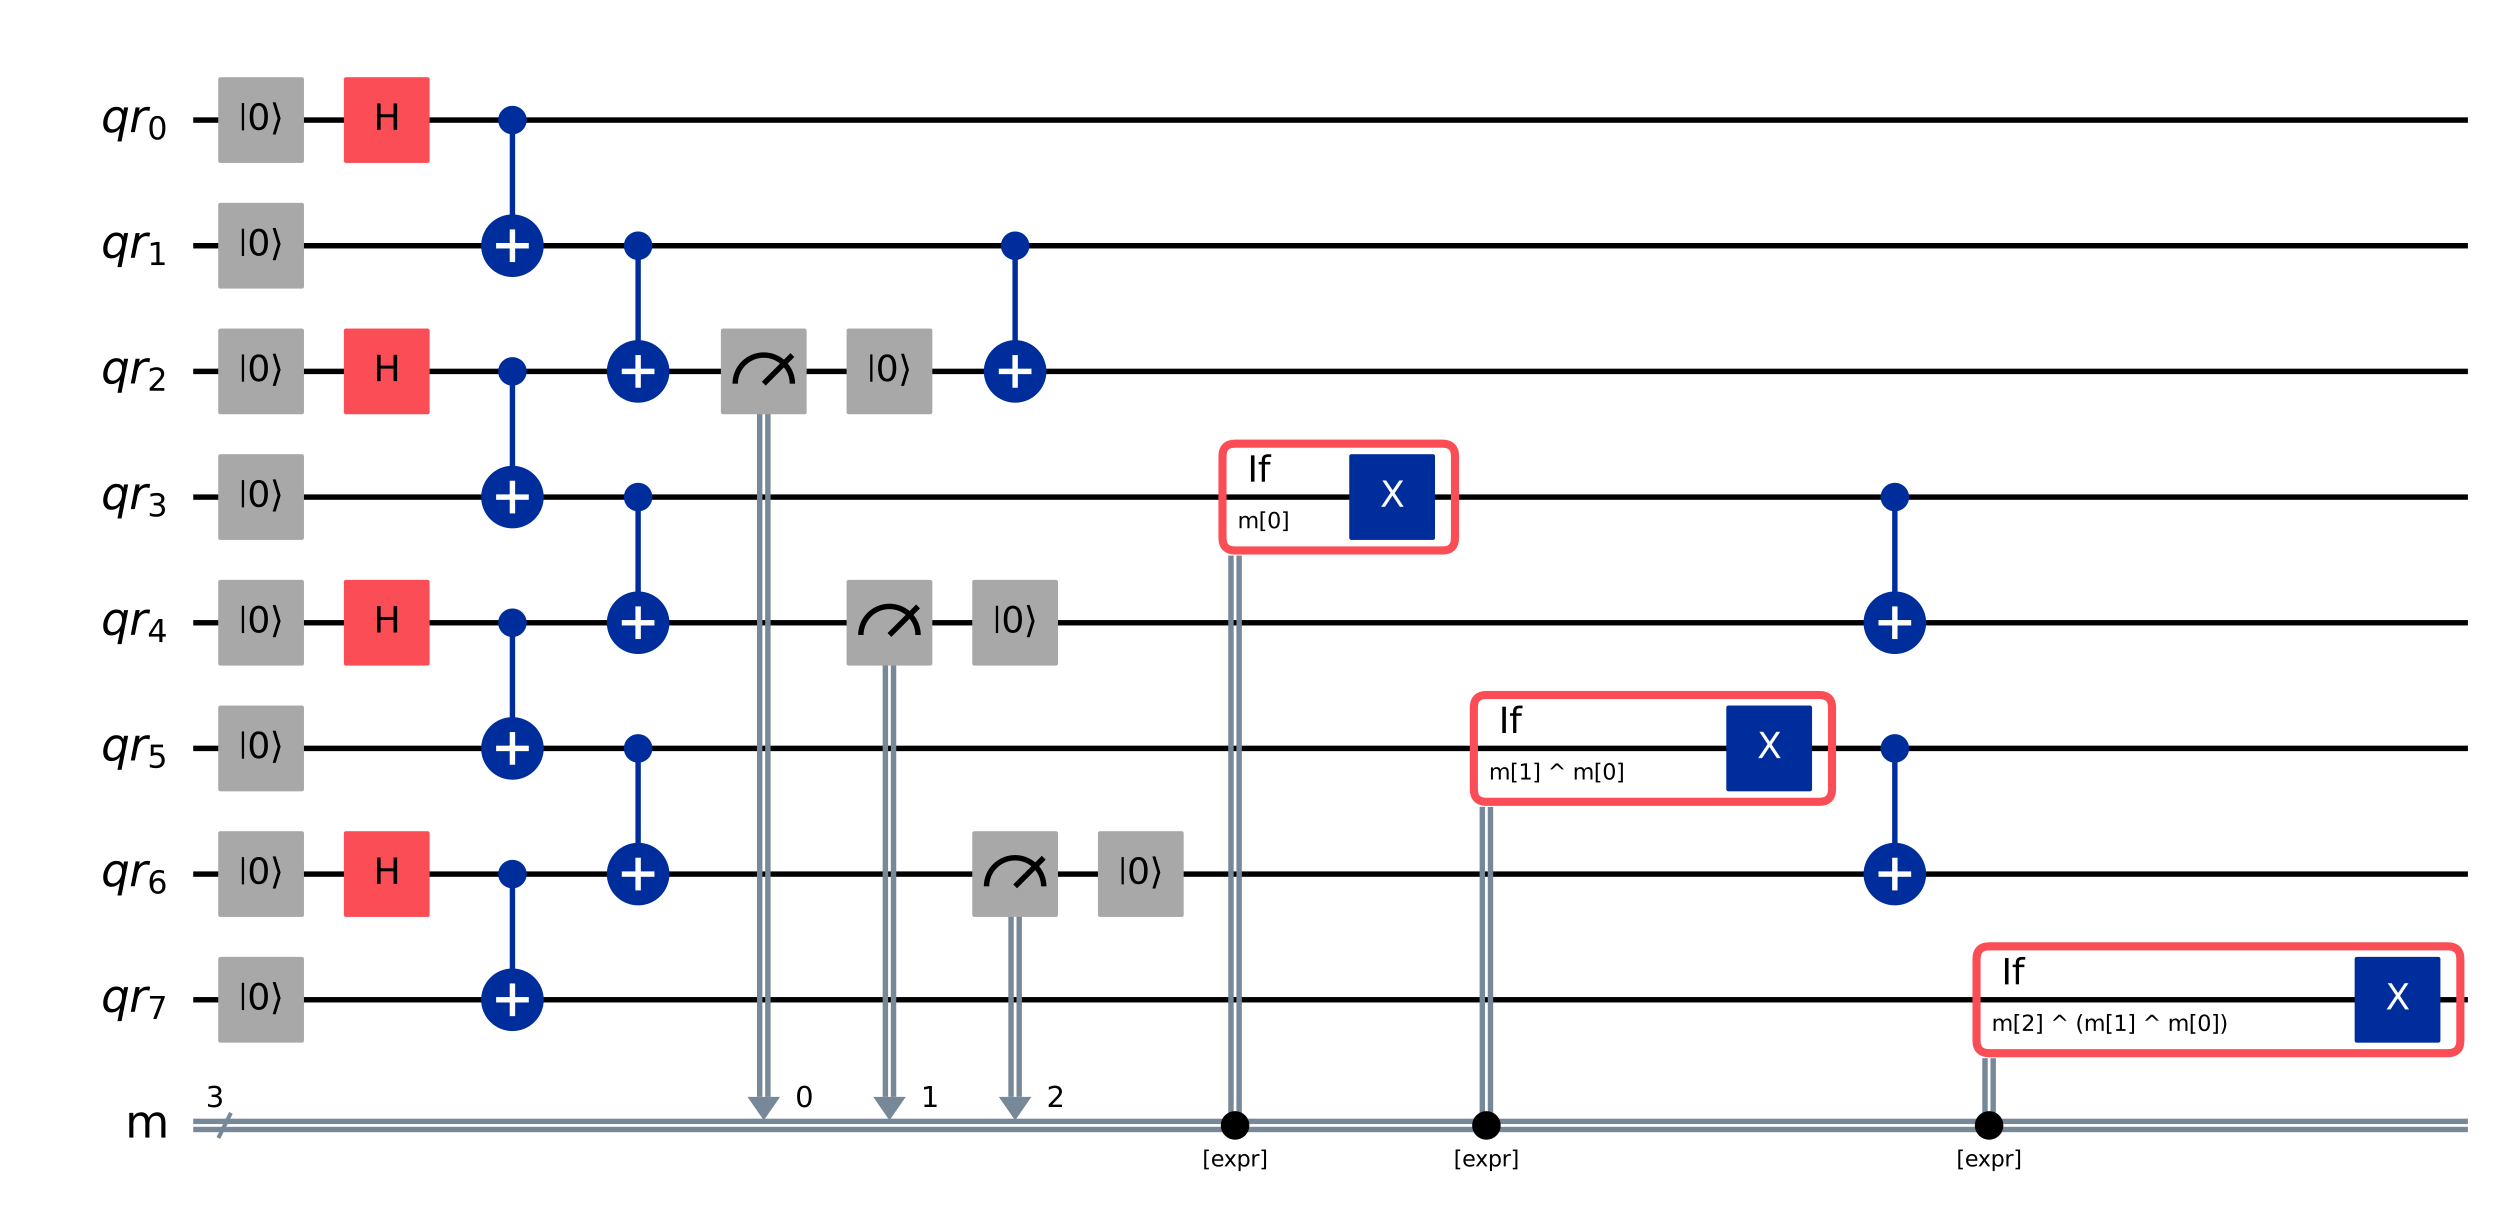 <?xml version="1.0" encoding="UTF-8"?><!DOCTYPE svg  PUBLIC '-//W3C//DTD SVG 1.1//EN'  'http://www.w3.org/Graphics/SVG/1.1/DTD/svg11.dtd'><svg width="922.12pt" height="450.13pt" version="1.1" viewBox="0 0 922.12 450.13" xmlns="http://www.w3.org/2000/svg" xmlns:xlink="http://www.w3.org/1999/xlink"><defs><style type="text/css">*{stroke-linejoin: round; stroke-linecap: butt}</style></defs><path d="m0 450.13h922.12v-450.13h-922.12z" fill="#ffffff"/><path d="m71.273 44.283h839.01" clip-path="url(#cc2d209bf3f)" fill="none" stroke="#000000" stroke-linecap="square" stroke-width="2"/><path d="m71.273 90.637h839.01" clip-path="url(#cc2d209bf3f)" fill="none" stroke="#000000" stroke-linecap="square" stroke-width="2"/><path d="m71.273 136.99h839.01" clip-path="url(#cc2d209bf3f)" fill="none" stroke="#000000" stroke-linecap="square" stroke-width="2"/><path d="m71.273 183.35h839.01" clip-path="url(#cc2d209bf3f)" fill="none" stroke="#000000" stroke-linecap="square" stroke-width="2"/><path d="m71.273 229.7h839.01" clip-path="url(#cc2d209bf3f)" fill="none" stroke="#000000" stroke-linecap="square" stroke-width="2"/><path d="m71.273 276.05h839.01" clip-path="url(#cc2d209bf3f)" fill="none" stroke="#000000" stroke-linecap="square" stroke-width="2"/><path d="m71.273 322.41h839.01" clip-path="url(#cc2d209bf3f)" fill="none" stroke="#000000" stroke-linecap="square" stroke-width="2"/><path d="m71.273 368.76h839.01" clip-path="url(#cc2d209bf3f)" fill="none" stroke="#000000" stroke-linecap="square" stroke-width="2"/><path d="m80.543 419.75 4.635-9.271" clip-path="url(#cc2d209bf3f)" fill="none" stroke="#778899" stroke-linecap="square" stroke-width="1.5"/><path d="m71.273 413.61h839.01" clip-path="url(#cc2d209bf3f)" fill="none" stroke="#778899" stroke-linecap="square" stroke-width="2"/><path d="m71.273 416.62h839.01" clip-path="url(#cc2d209bf3f)" fill="none" stroke="#778899" stroke-linecap="square" stroke-width="2"/><path d="m275.69 404.57h12.052l-6.026 8.691z" clip-path="url(#cc2d209bf3f)" fill="#778899"/><path d="m322.05 404.57h12.052l-6.026 8.691z" clip-path="url(#cc2d209bf3f)" fill="#778899"/><path d="m368.4 404.57h12.052l-6.026 8.691z" clip-path="url(#cc2d209bf3f)" fill="#778899"/><path d="m455.55 203.05h76.484q4.635 0 4.635-4.635v-30.13q0-4.635-4.635-4.635h-76.484q-4.635 0-4.635 4.635v30.13q0 4.635 4.635 4.635z" clip-path="url(#cc2d209bf3f)" fill="none" stroke="#fa4d56" stroke-width="3"/><g clip-path="url(#cc2d209bf3f)"><g transform="translate(451.84 177.66) scale(.13 -.13)"><defs><path id="DejaVuSans-49" transform="scale(.016)" d="m628 4666h631v-4666h-631v4666z"/><path id="DejaVuSans-66" transform="scale(.016)" d="m2375 4863v-479h-550q-309 0-430-125-120-125-120-450v-309h947v-447h-947v-3053h-578v3053h-550v447h550v244q0 584 272 851 272 268 862 268h544z"/></defs><use xlink:href="#DejaVuSans-20"/><use transform="translate(31.787)" xlink:href="#DejaVuSans-20"/><use transform="translate(63.574)" xlink:href="#DejaVuSans-49"/><use transform="translate(93.066)" xlink:href="#DejaVuSans-66"/></g></g><g clip-path="url(#cc2d209bf3f)"><g transform="translate(456.47 194.82) scale(.08 -.08)"><defs><path id="DejaVuSans-6d" transform="scale(.016)" d="m3328 2828q216 388 516 572t706 184q547 0 844-383 297-382 297-1088v-2113h-578v2094q0 503-179 746-178 244-543 244-447 0-707-297-259-296-259-809v-1978h-578v2094q0 506-178 748t-550 242q-441 0-701-298-259-298-259-808v-1978h-578v3500h578v-544q197 322 472 475t653 153q382 0 649-194 267-193 395-562z"/><path id="DejaVuSans-5b" transform="scale(.016)" d="m550 4863h1325v-447h-750v-4813h750v-447h-1325v5707z"/><path id="DejaVuSans-30" transform="scale(.016)" d="m2034 4250q-487 0-733-480-245-479-245-1442 0-959 245-1439 246-480 733-480 491 0 736 480 246 480 246 1439 0 963-246 1442-245 480-736 480zm0 500q785 0 1199-621 414-620 414-1801 0-1178-414-1799-414-620-1199-620-784 0-1198 620-414 621-414 1799 0 1181 414 1801 414 621 1198 621z"/><path id="DejaVuSans-5d" transform="scale(.016)" d="m1947 4863v-5707h-1325v447h747v4813h-747v447h1325z"/></defs><use xlink:href="#DejaVuSans-6d"/><use transform="translate(97.412)" xlink:href="#DejaVuSans-5b"/><use transform="translate(136.43)" xlink:href="#DejaVuSans-30"/><use transform="translate(200.05)" xlink:href="#DejaVuSans-5d"/></g></g><path d="m548.26 295.75h122.84q4.635 0 4.635-4.635v-30.13q0-4.635-4.635-4.635h-122.84q-4.635 0-4.635 4.635v30.13q0 4.635 4.635 4.635z" clip-path="url(#cc2d209bf3f)" fill="none" stroke="#fa4d56" stroke-width="3"/><g clip-path="url(#cc2d209bf3f)"><g transform="translate(544.55 270.37) scale(.13 -.13)"><use xlink:href="#DejaVuSans-20"/><use transform="translate(31.787)" xlink:href="#DejaVuSans-20"/><use transform="translate(63.574)" xlink:href="#DejaVuSans-49"/><use transform="translate(93.066)" xlink:href="#DejaVuSans-66"/></g></g><g clip-path="url(#cc2d209bf3f)"><g transform="translate(549.18 287.53) scale(.08 -.08)"><defs><path id="DejaVuSans-31" transform="scale(.016)" d="m794 531h1031v3560l-1122-225v575l1116 225h631v-4135h1031v-531h-2687v531z"/><path id="DejaVuSans-5e" transform="scale(.016)" d="m2988 4666 1696-1741h-628l-1375 1234-1375-1234h-628l1697 1741h613z"/></defs><use xlink:href="#DejaVuSans-6d"/><use transform="translate(97.412)" xlink:href="#DejaVuSans-5b"/><use transform="translate(136.43)" xlink:href="#DejaVuSans-31"/><use transform="translate(200.05)" xlink:href="#DejaVuSans-5d"/><use transform="translate(239.06)" xlink:href="#DejaVuSans-20"/><use transform="translate(270.85)" xlink:href="#DejaVuSans-5e"/><use transform="translate(354.64)" xlink:href="#DejaVuSans-20"/><use transform="translate(386.43)" xlink:href="#DejaVuSans-6d"/><use transform="translate(483.84)" xlink:href="#DejaVuSans-5b"/><use transform="translate(522.85)" xlink:href="#DejaVuSans-30"/><use transform="translate(586.47)" xlink:href="#DejaVuSans-5d"/></g></g><path d="m733.67 388.46h169.19q4.635 0 4.635-4.635v-30.13q0-4.635-4.635-4.635h-169.19q-4.635 0-4.635 4.635v30.13q0 4.635 4.635 4.635z" clip-path="url(#cc2d209bf3f)" fill="none" stroke="#fa4d56" stroke-width="3"/><g clip-path="url(#cc2d209bf3f)"><g transform="translate(729.96 363.08) scale(.13 -.13)"><use xlink:href="#DejaVuSans-20"/><use transform="translate(31.787)" xlink:href="#DejaVuSans-20"/><use transform="translate(63.574)" xlink:href="#DejaVuSans-49"/><use transform="translate(93.066)" xlink:href="#DejaVuSans-66"/></g></g><g clip-path="url(#cc2d209bf3f)"><g transform="translate(734.6 380.24) scale(.08 -.08)"><defs><path id="DejaVuSans-32" transform="scale(.016)" d="m1228 531h2203v-531h-2962v531q359 372 979 998 621 627 780 809 303 340 423 576 121 236 121 464 0 372-261 606-261 235-680 235-297 0-627-103-329-103-704-313v638q381 153 712 231 332 78 607 78 725 0 1156-363 431-362 431-968 0-288-108-546-107-257-392-607-78-91-497-524-418-433-1181-1211z"/><path id="DejaVuSans-28" transform="scale(.016)" d="m1984 4856q-418-718-622-1422-203-703-203-1425 0-721 205-1429t620-1424h-500q-468 735-701 1444t-233 1409q0 697 231 1403 232 707 703 1444h500z"/><path id="DejaVuSans-29" transform="scale(.016)" d="m513 4856h500q468-737 701-1444 233-706 233-1403 0-700-233-1409t-701-1444h-500q415 716 620 1424t205 1429q0 722-205 1425-205 704-620 1422z"/></defs><use xlink:href="#DejaVuSans-6d"/><use transform="translate(97.412)" xlink:href="#DejaVuSans-5b"/><use transform="translate(136.43)" xlink:href="#DejaVuSans-32"/><use transform="translate(200.05)" xlink:href="#DejaVuSans-5d"/><use transform="translate(239.06)" xlink:href="#DejaVuSans-20"/><use transform="translate(270.85)" xlink:href="#DejaVuSans-5e"/><use transform="translate(354.64)" xlink:href="#DejaVuSans-20"/><use transform="translate(386.43)" xlink:href="#DejaVuSans-28"/><use transform="translate(425.44)" xlink:href="#DejaVuSans-6d"/><use transform="translate(522.85)" xlink:href="#DejaVuSans-5b"/><use transform="translate(561.87)" xlink:href="#DejaVuSans-31"/><use transform="translate(625.49)" xlink:href="#DejaVuSans-5d"/><use transform="translate(664.5)" xlink:href="#DejaVuSans-20"/><use transform="translate(696.29)" xlink:href="#DejaVuSans-5e"/><use transform="translate(780.08)" xlink:href="#DejaVuSans-20"/><use transform="translate(811.87)" xlink:href="#DejaVuSans-6d"/><use transform="translate(909.28)" xlink:href="#DejaVuSans-5b"/><use transform="translate(948.29)" xlink:href="#DejaVuSans-30"/><use transform="translate(1011.9)" xlink:href="#DejaVuSans-5d"/><use transform="translate(1050.9)" xlink:href="#DejaVuSans-29"/></g></g><path d="m66.637 21.106h-1158.8v463.54h1158.8z" clip-path="url(#cc2d209bf3f)" fill="#ffffff" stroke="#ffffff" stroke-width="1.5"/><path d="m189.01 90.637v-46.354" clip-path="url(#cc2d209bf3f)" fill="none" stroke="#002d9c" stroke-linecap="square" stroke-width="2"/><path d="m189.01 183.35v-46.354" clip-path="url(#cc2d209bf3f)" fill="none" stroke="#002d9c" stroke-linecap="square" stroke-width="2"/><path d="m189.01 276.05v-46.354" clip-path="url(#cc2d209bf3f)" fill="none" stroke="#002d9c" stroke-linecap="square" stroke-width="2"/><path d="m189.01 368.76v-46.354" clip-path="url(#cc2d209bf3f)" fill="none" stroke="#002d9c" stroke-linecap="square" stroke-width="2"/><path d="m235.37 136.99v-46.354" clip-path="url(#cc2d209bf3f)" fill="none" stroke="#002d9c" stroke-linecap="square" stroke-width="2"/><path d="m235.37 229.7v-46.354" clip-path="url(#cc2d209bf3f)" fill="none" stroke="#002d9c" stroke-linecap="square" stroke-width="2"/><path d="m235.37 322.41v-46.354" clip-path="url(#cc2d209bf3f)" fill="none" stroke="#002d9c" stroke-linecap="square" stroke-width="2"/><path d="m283.23 136.99v267.58" clip-path="url(#cc2d209bf3f)" fill="none" stroke="#778899" stroke-linecap="square" stroke-width="2"/><path d="m280.21 136.99v267.58" clip-path="url(#cc2d209bf3f)" fill="none" stroke="#778899" stroke-linecap="square" stroke-width="2"/><path d="m329.58 229.7v174.87" clip-path="url(#cc2d209bf3f)" fill="none" stroke="#778899" stroke-linecap="square" stroke-width="2"/><path d="m326.57 229.7v174.87" clip-path="url(#cc2d209bf3f)" fill="none" stroke="#778899" stroke-linecap="square" stroke-width="2"/><path d="m375.93 322.41v82.162" clip-path="url(#cc2d209bf3f)" fill="none" stroke="#778899" stroke-linecap="square" stroke-width="2"/><path d="m372.92 322.41v82.162" clip-path="url(#cc2d209bf3f)" fill="none" stroke="#778899" stroke-linecap="square" stroke-width="2"/><path d="m374.43 136.99v-46.354" clip-path="url(#cc2d209bf3f)" fill="none" stroke="#002d9c" stroke-linecap="square" stroke-width="2"/><path d="m457.05 204.9v210.22" clip-path="url(#cc2d209bf3f)" fill="none" stroke="#778899" stroke-linecap="square" stroke-width="2"/><path d="m454.04 204.9v210.22" clip-path="url(#cc2d209bf3f)" fill="none" stroke="#778899" stroke-linecap="square" stroke-width="2"/><path d="m549.76 297.61v117.51" clip-path="url(#cc2d209bf3f)" fill="none" stroke="#778899" stroke-linecap="square" stroke-width="2"/><path d="m546.75 297.61v117.51" clip-path="url(#cc2d209bf3f)" fill="none" stroke="#778899" stroke-linecap="square" stroke-width="2"/><path d="m698.91 229.7v-46.354" clip-path="url(#cc2d209bf3f)" fill="none" stroke="#002d9c" stroke-linecap="square" stroke-width="2"/><path d="m698.91 322.41v-46.354" clip-path="url(#cc2d209bf3f)" fill="none" stroke="#002d9c" stroke-linecap="square" stroke-width="2"/><path d="m735.18 390.32v24.799" clip-path="url(#cc2d209bf3f)" fill="none" stroke="#778899" stroke-linecap="square" stroke-width="2"/><path d="m732.16 390.32v24.799" clip-path="url(#cc2d209bf3f)" fill="none" stroke="#778899" stroke-linecap="square" stroke-width="2"/><path d="m81.239 59.348h30.13v-30.13h-30.13z" clip-path="url(#cc2d209bf3f)" fill="#a8a8a8" stroke="#a8a8a8" stroke-width="1.5"/><path d="m81.239 105.7h30.13v-30.13h-30.13z" clip-path="url(#cc2d209bf3f)" fill="#a8a8a8" stroke="#a8a8a8" stroke-width="1.5"/><path d="m81.239 152.06h30.13v-30.13h-30.13z" clip-path="url(#cc2d209bf3f)" fill="#a8a8a8" stroke="#a8a8a8" stroke-width="1.5"/><path d="m81.239 198.41h30.13v-30.13h-30.13z" clip-path="url(#cc2d209bf3f)" fill="#a8a8a8" stroke="#a8a8a8" stroke-width="1.5"/><path d="m81.239 244.76h30.13v-30.13h-30.13z" clip-path="url(#cc2d209bf3f)" fill="#a8a8a8" stroke="#a8a8a8" stroke-width="1.5"/><path d="m81.239 291.12h30.13v-30.13h-30.13z" clip-path="url(#cc2d209bf3f)" fill="#a8a8a8" stroke="#a8a8a8" stroke-width="1.5"/><path d="m81.239 337.47h30.13v-30.13h-30.13z" clip-path="url(#cc2d209bf3f)" fill="#a8a8a8" stroke="#a8a8a8" stroke-width="1.5"/><path d="m81.239 383.83h30.13v-30.13h-30.13z" clip-path="url(#cc2d209bf3f)" fill="#a8a8a8" stroke="#a8a8a8" stroke-width="1.5"/><path d="m127.59 59.348h30.13v-30.13h-30.13z" clip-path="url(#cc2d209bf3f)" fill="#fa4d56" stroke="#fa4d56" stroke-width="1.5"/><path d="m127.59 152.06h30.13v-30.13h-30.13z" clip-path="url(#cc2d209bf3f)" fill="#fa4d56" stroke="#fa4d56" stroke-width="1.5"/><path d="m127.59 244.76h30.13v-30.13h-30.13z" clip-path="url(#cc2d209bf3f)" fill="#fa4d56" stroke="#fa4d56" stroke-width="1.5"/><path d="m127.59 337.47h30.13v-30.13h-30.13z" clip-path="url(#cc2d209bf3f)" fill="#fa4d56" stroke="#fa4d56" stroke-width="1.5"/><path d="m189.01 48.803c1.199 0 2.348-0.476 3.196-1.324s1.324-1.997 1.324-3.196c0-1.199-0.476-2.348-1.324-3.196s-1.997-1.324-3.196-1.324c-1.199 0-2.348 0.476-3.196 1.324-0.848 0.848-1.324 1.997-1.324 3.196 0 1.199 0.476 2.348 1.324 3.196 0.848 0.848 1.997 1.324 3.196 1.324z" clip-path="url(#cc2d209bf3f)" fill="#002d9c" stroke="#002d9c" stroke-width="1.5"/><path d="m189.01 101.18c2.797 0 5.479-1.111 7.457-3.089 1.978-1.978 3.089-4.66 3.089-7.457 0-2.797-1.111-5.479-3.089-7.457-1.978-1.978-4.66-3.089-7.457-3.089-2.797 0-5.479 1.111-7.457 3.089-1.978 1.978-3.089 4.66-3.089 7.457 0 2.797 1.111 5.479 3.089 7.457 1.978 1.978 4.66 3.089 7.457 3.089z" clip-path="url(#cc2d209bf3f)" fill="#002d9c" stroke="#002d9c" stroke-width="2"/><path d="m189.01 141.51c1.199 0 2.348-0.476 3.196-1.324s1.324-1.997 1.324-3.196c0-1.199-0.476-2.348-1.324-3.196-0.848-0.848-1.997-1.324-3.196-1.324-1.199 0-2.348 0.476-3.196 1.324-0.848 0.848-1.324 1.997-1.324 3.196 0 1.199 0.476 2.348 1.324 3.196 0.848 0.848 1.997 1.324 3.196 1.324z" clip-path="url(#cc2d209bf3f)" fill="#002d9c" stroke="#002d9c" stroke-width="1.5"/><path d="m189.01 193.89c2.797 0 5.479-1.111 7.457-3.089 1.978-1.978 3.089-4.66 3.089-7.457 0-2.797-1.111-5.479-3.089-7.457-1.978-1.978-4.66-3.089-7.457-3.089-2.797 0-5.479 1.111-7.457 3.089-1.978 1.978-3.089 4.66-3.089 7.457 0 2.797 1.111 5.479 3.089 7.457 1.978 1.978 4.66 3.089 7.457 3.089z" clip-path="url(#cc2d209bf3f)" fill="#002d9c" stroke="#002d9c" stroke-width="2"/><path d="m189.01 234.22c1.199 0 2.348-0.476 3.196-1.324 0.848-0.848 1.324-1.997 1.324-3.196s-0.476-2.348-1.324-3.196c-0.848-0.848-1.997-1.324-3.196-1.324-1.199 0-2.348 0.476-3.196 1.324-0.848 0.848-1.324 1.997-1.324 3.196s0.476 2.348 1.324 3.196c0.848 0.848 1.997 1.324 3.196 1.324z" clip-path="url(#cc2d209bf3f)" fill="#002d9c" stroke="#002d9c" stroke-width="1.5"/><path d="m189.01 286.6c2.797 0 5.479-1.111 7.457-3.089 1.978-1.978 3.089-4.66 3.089-7.457 0-2.797-1.111-5.479-3.089-7.457-1.978-1.978-4.66-3.089-7.457-3.089-2.797 0-5.479 1.111-7.457 3.089-1.978 1.978-3.089 4.66-3.089 7.457 0 2.797 1.111 5.479 3.089 7.457 1.978 1.978 4.66 3.089 7.457 3.089z" clip-path="url(#cc2d209bf3f)" fill="#002d9c" stroke="#002d9c" stroke-width="2"/><path d="m189.01 326.93c1.199 0 2.348-0.476 3.196-1.324 0.848-0.848 1.324-1.997 1.324-3.196 0-1.199-0.476-2.348-1.324-3.196s-1.997-1.324-3.196-1.324c-1.199 0-2.348 0.476-3.196 1.324-0.848 0.848-1.324 1.997-1.324 3.196 0 1.199 0.476 2.348 1.324 3.196 0.848 0.848 1.997 1.324 3.196 1.324z" clip-path="url(#cc2d209bf3f)" fill="#002d9c" stroke="#002d9c" stroke-width="1.5"/><path d="m189.01 379.31c2.797 0 5.479-1.111 7.457-3.089 1.978-1.978 3.089-4.66 3.089-7.457 0-2.797-1.111-5.479-3.089-7.457-1.978-1.978-4.66-3.089-7.457-3.089-2.797 0-5.479 1.111-7.457 3.089-1.978 1.978-3.089 4.66-3.089 7.457 0 2.797 1.111 5.479 3.089 7.457 1.978 1.978 4.66 3.089 7.457 3.089z" clip-path="url(#cc2d209bf3f)" fill="#002d9c" stroke="#002d9c" stroke-width="2"/><path d="m235.37 95.157c1.199 0 2.348-0.476 3.196-1.324 0.848-0.848 1.324-1.997 1.324-3.196s-0.476-2.348-1.324-3.196c-0.848-0.848-1.997-1.324-3.196-1.324-1.199 0-2.348 0.476-3.196 1.324-0.848 0.848-1.324 1.997-1.324 3.196s0.476 2.348 1.324 3.196c0.848 0.848 1.997 1.324 3.196 1.324z" clip-path="url(#cc2d209bf3f)" fill="#002d9c" stroke="#002d9c" stroke-width="1.5"/><path d="m235.37 147.54c2.797 0 5.479-1.111 7.457-3.089 1.978-1.978 3.089-4.66 3.089-7.457 0-2.797-1.111-5.479-3.089-7.457-1.978-1.978-4.66-3.089-7.457-3.089-2.797 0-5.479 1.111-7.457 3.089-1.978 1.978-3.089 4.66-3.089 7.457 0 2.797 1.111 5.479 3.089 7.457 1.978 1.978 4.66 3.089 7.457 3.089z" clip-path="url(#cc2d209bf3f)" fill="#002d9c" stroke="#002d9c" stroke-width="2"/><path d="m235.37 187.86c1.199 0 2.348-0.476 3.196-1.324 0.848-0.848 1.324-1.997 1.324-3.196 0-1.199-0.476-2.348-1.324-3.196-0.848-0.848-1.997-1.324-3.196-1.324-1.199 0-2.348 0.476-3.196 1.324s-1.324 1.997-1.324 3.196c0 1.199 0.476 2.348 1.324 3.196 0.848 0.848 1.997 1.324 3.196 1.324z" clip-path="url(#cc2d209bf3f)" fill="#002d9c" stroke="#002d9c" stroke-width="1.5"/><path d="m235.37 240.24c2.797 0 5.479-1.111 7.457-3.089 1.978-1.978 3.089-4.66 3.089-7.457 0-2.797-1.111-5.479-3.089-7.457-1.978-1.978-4.66-3.089-7.457-3.089-2.797 0-5.479 1.111-7.457 3.089-1.978 1.978-3.089 4.66-3.089 7.457 0 2.797 1.111 5.479 3.089 7.457 1.978 1.978 4.66 3.089 7.457 3.089z" clip-path="url(#cc2d209bf3f)" fill="#002d9c" stroke="#002d9c" stroke-width="2"/><path d="m235.37 280.57c1.199 0 2.348-0.476 3.196-1.324 0.848-0.848 1.324-1.997 1.324-3.196 0-1.199-0.476-2.348-1.324-3.196-0.848-0.848-1.997-1.324-3.196-1.324-1.199 0-2.348 0.476-3.196 1.324-0.848 0.848-1.324 1.997-1.324 3.196 0 1.199 0.476 2.348 1.324 3.196s1.997 1.324 3.196 1.324z" clip-path="url(#cc2d209bf3f)" fill="#002d9c" stroke="#002d9c" stroke-width="1.5"/><path d="m235.37 332.95c2.797 0 5.479-1.111 7.457-3.089 1.978-1.978 3.089-4.66 3.089-7.457 0-2.797-1.111-5.479-3.089-7.457-1.978-1.978-4.66-3.089-7.457-3.089-2.797 0-5.479 1.111-7.457 3.089-1.978 1.978-3.089 4.66-3.089 7.457 0 2.797 1.111 5.479 3.089 7.457 1.978 1.978 4.66 3.089 7.457 3.089z" clip-path="url(#cc2d209bf3f)" fill="#002d9c" stroke="#002d9c" stroke-width="2"/><path d="m266.65 152.06h30.13v-30.13h-30.13z" clip-path="url(#cc2d209bf3f)" fill="#a8a8a8" stroke="#a8a8a8" stroke-width="1.5"/><path d="m292.27 141.51c0-2.796-1.112-5.48-3.089-7.457s-4.661-3.089-7.457-3.089-5.48 1.112-7.457 3.089-3.089 4.661-3.089 7.457" clip-path="url(#cc2d209bf3f)" fill="none" stroke="#000000" stroke-width="2"/><path d="m281.72 141.51 10.546-10.546" clip-path="url(#cc2d209bf3f)" fill="none" stroke="#000000" stroke-linecap="square" stroke-width="2"/><path d="m313.01 244.76h30.13v-30.13h-30.13z" clip-path="url(#cc2d209bf3f)" fill="#a8a8a8" stroke="#a8a8a8" stroke-width="1.5"/><path d="m338.62 234.22c0-2.796-1.112-5.48-3.089-7.457s-4.661-3.089-7.457-3.089c-2.796 0-5.48 1.112-7.457 3.089s-3.089 4.661-3.089 7.457" clip-path="url(#cc2d209bf3f)" fill="none" stroke="#000000" stroke-width="2"/><path d="m328.07 234.22 10.546-10.546" clip-path="url(#cc2d209bf3f)" fill="none" stroke="#000000" stroke-linecap="square" stroke-width="2"/><path d="m313.01 152.06h30.13v-30.13h-30.13z" clip-path="url(#cc2d209bf3f)" fill="#a8a8a8" stroke="#a8a8a8" stroke-width="1.5"/><path d="m359.36 337.47h30.13v-30.13h-30.13z" clip-path="url(#cc2d209bf3f)" fill="#a8a8a8" stroke="#a8a8a8" stroke-width="1.5"/><path d="m384.97 326.93c0-2.796-1.112-5.48-3.089-7.457-1.977-1.977-4.661-3.089-7.457-3.089s-5.48 1.112-7.457 3.089c-1.977 1.977-3.089 4.661-3.089 7.457" clip-path="url(#cc2d209bf3f)" fill="none" stroke="#000000" stroke-width="2"/><path d="m374.43 326.93 10.546-10.546" clip-path="url(#cc2d209bf3f)" fill="none" stroke="#000000" stroke-linecap="square" stroke-width="2"/><path d="m359.36 244.76h30.13v-30.13h-30.13z" clip-path="url(#cc2d209bf3f)" fill="#a8a8a8" stroke="#a8a8a8" stroke-width="1.5"/><path d="m374.43 95.157c1.199 0 2.348-0.476 3.196-1.324 0.848-0.848 1.324-1.997 1.324-3.196s-0.476-2.348-1.324-3.196c-0.848-0.848-1.997-1.324-3.196-1.324-1.199 0-2.348 0.476-3.196 1.324-0.848 0.848-1.324 1.997-1.324 3.196s0.476 2.348 1.324 3.196c0.848 0.848 1.997 1.324 3.196 1.324z" clip-path="url(#cc2d209bf3f)" fill="#002d9c" stroke="#002d9c" stroke-width="1.5"/><path d="m374.43 147.54c2.797 0 5.479-1.111 7.457-3.089 1.978-1.978 3.089-4.66 3.089-7.457 0-2.797-1.111-5.479-3.089-7.457s-4.66-3.089-7.457-3.089c-2.797 0-5.479 1.111-7.457 3.089-1.978 1.978-3.089 4.66-3.089 7.457 0 2.797 1.111 5.479 3.089 7.457 1.978 1.978 4.66 3.089 7.457 3.089z" clip-path="url(#cc2d209bf3f)" fill="#002d9c" stroke="#002d9c" stroke-width="2"/><path d="m405.72 337.47h30.13v-30.13h-30.13z" clip-path="url(#cc2d209bf3f)" fill="#a8a8a8" stroke="#a8a8a8" stroke-width="1.5"/><path d="m455.55 419.63c1.199 0 2.348-0.476 3.196-1.324 0.848-0.848 1.324-1.997 1.324-3.196 0-1.199-0.476-2.348-1.324-3.196-0.848-0.848-1.997-1.324-3.196-1.324-1.199 0-2.348 0.476-3.196 1.324s-1.324 1.997-1.324 3.196c0 1.199 0.476 2.348 1.324 3.196 0.848 0.848 1.997 1.324 3.196 1.324z" clip-path="url(#cc2d209bf3f)" stroke="#000000" stroke-width="1.5"/><path d="m548.26 419.63c1.199 0 2.348-0.476 3.196-1.324 0.848-0.848 1.324-1.997 1.324-3.196 0-1.199-0.476-2.348-1.324-3.196-0.848-0.848-1.997-1.324-3.196-1.324-1.199 0-2.348 0.476-3.196 1.324s-1.324 1.997-1.324 3.196c0 1.199 0.476 2.348 1.324 3.196 0.848 0.848 1.997 1.324 3.196 1.324z" clip-path="url(#cc2d209bf3f)" stroke="#000000" stroke-width="1.5"/><path d="m698.91 187.86c1.199 0 2.348-0.476 3.196-1.324 0.848-0.848 1.324-1.997 1.324-3.196 0-1.199-0.476-2.348-1.324-3.196-0.848-0.848-1.997-1.324-3.196-1.324-1.199 0-2.348 0.476-3.196 1.324s-1.324 1.997-1.324 3.196c0 1.199 0.476 2.348 1.324 3.196 0.848 0.848 1.997 1.324 3.196 1.324z" clip-path="url(#cc2d209bf3f)" fill="#002d9c" stroke="#002d9c" stroke-width="1.5"/><path d="m698.91 240.24c2.797 0 5.479-1.111 7.457-3.089 1.978-1.978 3.089-4.66 3.089-7.457 0-2.797-1.111-5.479-3.089-7.457-1.978-1.978-4.66-3.089-7.457-3.089-2.797 0-5.479 1.111-7.457 3.089-1.978 1.978-3.089 4.66-3.089 7.457 0 2.797 1.111 5.479 3.089 7.457 1.978 1.978 4.66 3.089 7.457 3.089z" clip-path="url(#cc2d209bf3f)" fill="#002d9c" stroke="#002d9c" stroke-width="2"/><path d="m698.91 280.57c1.199 0 2.348-0.476 3.196-1.324 0.848-0.848 1.324-1.997 1.324-3.196 0-1.199-0.476-2.348-1.324-3.196-0.848-0.848-1.997-1.324-3.196-1.324-1.199 0-2.348 0.476-3.196 1.324-0.848 0.848-1.324 1.997-1.324 3.196 0 1.199 0.476 2.348 1.324 3.196s1.997 1.324 3.196 1.324z" clip-path="url(#cc2d209bf3f)" fill="#002d9c" stroke="#002d9c" stroke-width="1.5"/><path d="m698.91 332.95c2.797 0 5.479-1.111 7.457-3.089 1.978-1.978 3.089-4.66 3.089-7.457 0-2.797-1.111-5.479-3.089-7.457-1.978-1.978-4.66-3.089-7.457-3.089-2.797 0-5.479 1.111-7.457 3.089-1.978 1.978-3.089 4.66-3.089 7.457 0 2.797 1.111 5.479 3.089 7.457 1.978 1.978 4.66 3.089 7.457 3.089z" clip-path="url(#cc2d209bf3f)" fill="#002d9c" stroke="#002d9c" stroke-width="2"/><path d="m733.67 419.63c1.199 0 2.348-0.476 3.196-1.324 0.848-0.848 1.324-1.997 1.324-3.196 0-1.199-0.476-2.348-1.324-3.196-0.848-0.848-1.997-1.324-3.196-1.324s-2.348 0.476-3.196 1.324c-0.848 0.848-1.324 1.997-1.324 3.196 0 1.199 0.476 2.348 1.324 3.196 0.848 0.848 1.997 1.324 3.196 1.324z" clip-path="url(#cc2d209bf3f)" stroke="#000000" stroke-width="1.5"/><path d="m498.42 198.41h30.13v-30.13h-30.13z" clip-path="url(#cc2d209bf3f)" fill="#002d9c" stroke="#002d9c" stroke-width="1.5"/><path d="m637.49 291.12h30.13v-30.13h-30.13z" clip-path="url(#cc2d209bf3f)" fill="#002d9c" stroke="#002d9c" stroke-width="1.5"/><path d="m869.26 383.83h30.13v-30.13h-30.13z" clip-path="url(#cc2d209bf3f)" fill="#002d9c" stroke="#002d9c" stroke-width="1.5"/><path d="m189.01 96.663v-12.052" clip-path="url(#cc2d209bf3f)" fill="none" stroke="#ffffff" stroke-linecap="square" stroke-width="2"/><path d="m182.99 90.637h12.052" clip-path="url(#cc2d209bf3f)" fill="none" stroke="#ffffff" stroke-linecap="square" stroke-width="2"/><path d="m189.01 189.37v-12.052" clip-path="url(#cc2d209bf3f)" fill="none" stroke="#ffffff" stroke-linecap="square" stroke-width="2"/><path d="m182.99 183.35h12.052" clip-path="url(#cc2d209bf3f)" fill="none" stroke="#ffffff" stroke-linecap="square" stroke-width="2"/><path d="m189.01 282.08v-12.052" clip-path="url(#cc2d209bf3f)" fill="none" stroke="#ffffff" stroke-linecap="square" stroke-width="2"/><path d="m182.99 276.05h12.052" clip-path="url(#cc2d209bf3f)" fill="none" stroke="#ffffff" stroke-linecap="square" stroke-width="2"/><path d="m189.01 374.79v-12.052" clip-path="url(#cc2d209bf3f)" fill="none" stroke="#ffffff" stroke-linecap="square" stroke-width="2"/><path d="m182.99 368.76h12.052" clip-path="url(#cc2d209bf3f)" fill="none" stroke="#ffffff" stroke-linecap="square" stroke-width="2"/><path d="m235.37 143.02v-12.052" clip-path="url(#cc2d209bf3f)" fill="none" stroke="#ffffff" stroke-linecap="square" stroke-width="2"/><path d="m229.34 136.99h12.052" clip-path="url(#cc2d209bf3f)" fill="none" stroke="#ffffff" stroke-linecap="square" stroke-width="2"/><path d="m235.37 235.73v-12.052" clip-path="url(#cc2d209bf3f)" fill="none" stroke="#ffffff" stroke-linecap="square" stroke-width="2"/><path d="m229.34 229.7h12.052" clip-path="url(#cc2d209bf3f)" fill="none" stroke="#ffffff" stroke-linecap="square" stroke-width="2"/><path d="m235.37 328.43v-12.052" clip-path="url(#cc2d209bf3f)" fill="none" stroke="#ffffff" stroke-linecap="square" stroke-width="2"/><path d="m229.34 322.41h12.052" clip-path="url(#cc2d209bf3f)" fill="none" stroke="#ffffff" stroke-linecap="square" stroke-width="2"/><path d="m374.43 143.02v-12.052" clip-path="url(#cc2d209bf3f)" fill="none" stroke="#ffffff" stroke-linecap="square" stroke-width="2"/><path d="m368.4 136.99h12.052" clip-path="url(#cc2d209bf3f)" fill="none" stroke="#ffffff" stroke-linecap="square" stroke-width="2"/><path d="m698.91 235.73v-12.052" clip-path="url(#cc2d209bf3f)" fill="none" stroke="#ffffff" stroke-linecap="square" stroke-width="2"/><path d="m692.88 229.7h12.052" clip-path="url(#cc2d209bf3f)" fill="none" stroke="#ffffff" stroke-linecap="square" stroke-width="2"/><path d="m698.91 328.43v-12.052" clip-path="url(#cc2d209bf3f)" fill="none" stroke="#ffffff" stroke-linecap="square" stroke-width="2"/><path d="m692.88 322.41h12.052" clip-path="url(#cc2d209bf3f)" fill="none" stroke="#ffffff" stroke-linecap="square" stroke-width="2"/><g clip-path="url(#cc2d209bf3f)"><g transform="translate(37.302 48.734) scale(.163 -.163)"><defs><path id="DejaVuSans-Oblique-71" transform="scale(.016)" d="m2669 525q-231-303-546-460-314-156-695-156-531 0-833 358-301 358-301 986 0 506 186 978t533 847q225 244 517 375t614 131q387 0 637-153t363-462l100 525h578l-934-4813h-579l360 1844zm-1778 813q0-463 193-705 194-242 560-242 544 0 928 520t384 1264q0 450-199 689-198 239-569 239-272 0-504-127-231-126-403-370-181-256-286-600-104-343-104-668z"/><path id="DejaVuSans-Oblique-72" transform="scale(.016)" d="m2853 2969q-87 47-200 72-112 25-240 25-460 0-804-349-343-348-456-933l-353-1784h-575l684 3500h575l-109-544q228 303 545 465 318 163 677 163 94 0 184-11 91-10 182-35l-110-569z"/></defs><use xlink:href="#DejaVuSans-Oblique-71"/><use transform="translate(63.477)" xlink:href="#DejaVuSans-Oblique-72"/><use transform="translate(104.59 -16.406) scale(.7)" xlink:href="#DejaVuSans-30"/></g></g><g clip-path="url(#cc2d209bf3f)"><g transform="translate(37.302 95.088) scale(.163 -.163)"><use xlink:href="#DejaVuSans-Oblique-71"/><use transform="translate(63.477)" xlink:href="#DejaVuSans-Oblique-72"/><use transform="translate(104.59 -16.406) scale(.7)" xlink:href="#DejaVuSans-31"/></g></g><g clip-path="url(#cc2d209bf3f)"><g transform="translate(37.302 141.44) scale(.163 -.163)"><use xlink:href="#DejaVuSans-Oblique-71"/><use transform="translate(63.477)" xlink:href="#DejaVuSans-Oblique-72"/><use transform="translate(104.59 -16.406) scale(.7)" xlink:href="#DejaVuSans-32"/></g></g><g clip-path="url(#cc2d209bf3f)"><g transform="translate(37.302 187.8) scale(.163 -.163)"><defs><path id="DejaVuSans-33" transform="scale(.016)" d="m2597 2516q453-97 707-404 255-306 255-756 0-690-475-1069-475-378-1350-378-293 0-604 58t-642 174v609q262-153 574-231 313-78 654-78 593 0 904 234t311 681q0 413-289 645-289 233-804 233h-544v519h569q465 0 712 186t247 536q0 359-255 551-254 193-729 193-260 0-557-57-297-56-653-174v562q360 100 674 150t592 50q719 0 1137-327 419-326 419-882 0-388-222-655t-631-370z"/></defs><use xlink:href="#DejaVuSans-Oblique-71"/><use transform="translate(63.477)" xlink:href="#DejaVuSans-Oblique-72"/><use transform="translate(104.59 -16.406) scale(.7)" xlink:href="#DejaVuSans-33"/></g></g><g clip-path="url(#cc2d209bf3f)"><g transform="translate(37.302 234.15) scale(.163 -.163)"><defs><path id="DejaVuSans-34" transform="scale(.016)" d="m2419 4116-1594-2491h1594v2491zm-166 550h794v-3041h666v-525h-666v-1100h-628v1100h-2106v609l1940 2957z"/></defs><use xlink:href="#DejaVuSans-Oblique-71"/><use transform="translate(63.477)" xlink:href="#DejaVuSans-Oblique-72"/><use transform="translate(104.59 -16.406) scale(.7)" xlink:href="#DejaVuSans-34"/></g></g><g clip-path="url(#cc2d209bf3f)"><g transform="translate(37.302 280.5) scale(.163 -.163)"><defs><path id="DejaVuSans-35" transform="scale(.016)" d="m691 4666h2478v-532h-1900v-1143q137 47 274 70 138 23 276 23 781 0 1237-428 457-428 457-1159 0-753-469-1171-469-417-1322-417-294 0-599 50-304 50-629 150v635q281-153 581-228t634-75q541 0 856 284 316 284 316 772 0 487-316 771-315 285-856 285-253 0-505-56-251-56-513-175v2344z"/></defs><use xlink:href="#DejaVuSans-Oblique-71"/><use transform="translate(63.477)" xlink:href="#DejaVuSans-Oblique-72"/><use transform="translate(104.59 -16.406) scale(.7)" xlink:href="#DejaVuSans-35"/></g></g><g clip-path="url(#cc2d209bf3f)"><g transform="translate(37.302 326.86) scale(.163 -.163)"><defs><path id="DejaVuSans-36" transform="scale(.016)" d="m2113 2584q-425 0-674-291-248-290-248-796 0-503 248-796 249-292 674-292t673 292q248 293 248 796 0 506-248 796-248 291-673 291zm1253 1979v-575q-238 112-480 171-242 60-480 60-625 0-955-422-329-422-376-1275 184 272 462 417 279 145 613 145 703 0 1111-427 408-426 408-1160 0-719-425-1154-425-434-1131-434-810 0-1238 620-428 621-428 1799 0 1106 525 1764t1409 658q238 0 480-47t505-140z"/></defs><use xlink:href="#DejaVuSans-Oblique-71"/><use transform="translate(63.477)" xlink:href="#DejaVuSans-Oblique-72"/><use transform="translate(104.59 -16.406) scale(.7)" xlink:href="#DejaVuSans-36"/></g></g><g clip-path="url(#cc2d209bf3f)"><g transform="translate(37.302 373.21) scale(.163 -.163)"><defs><path id="DejaVuSans-37" transform="scale(.016)" d="m525 4666h3e3v-269l-1694-4397h-659l1594 4134h-2241v532z"/></defs><use xlink:href="#DejaVuSans-Oblique-71"/><use transform="translate(63.477)" xlink:href="#DejaVuSans-Oblique-72"/><use transform="translate(104.59 -16.406) scale(.7)" xlink:href="#DejaVuSans-37"/></g></g><g clip-path="url(#cc2d209bf3f)"><g transform="translate(75.908 408.32) scale(.104 -.104)"><use xlink:href="#DejaVuSans-33"/></g></g><g clip-path="url(#cc2d209bf3f)"><g transform="translate(46.173 419.6) scale(.163 -.163)"><use xlink:href="#DejaVuSans-6d"/></g></g><g clip-path="url(#cc2d209bf3f)"><g transform="translate(87.919 47.87) scale(.13 -.13)"><defs><path id="DejaVuSans-7c" transform="scale(.016)" d="m1344 4891v-6400h-531v6400h531z"/><path id="DejaVuSans-27e9" transform="scale(.016)" d="m1925 2006-881-2850h-531l881 2850-881 2850h531l881-2850z"/></defs><use transform="translate(0 16.625) scale(.756)" xlink:href="#DejaVuSans-7c"/><use transform="translate(25.479 .125)" xlink:href="#DejaVuSans-30"/><use transform="translate(89.102 .125)" xlink:href="#DejaVuSans-27e9"/></g></g><g clip-path="url(#cc2d209bf3f)"><g transform="translate(87.919 94.224) scale(.13 -.13)"><use transform="translate(0 16.625) scale(.756)" xlink:href="#DejaVuSans-7c"/><use transform="translate(25.479 .125)" xlink:href="#DejaVuSans-30"/><use transform="translate(89.102 .125)" xlink:href="#DejaVuSans-27e9"/></g></g><g clip-path="url(#cc2d209bf3f)"><g transform="translate(87.919 140.58) scale(.13 -.13)"><use transform="translate(0 16.625) scale(.756)" xlink:href="#DejaVuSans-7c"/><use transform="translate(25.479 .125)" xlink:href="#DejaVuSans-30"/><use transform="translate(89.102 .125)" xlink:href="#DejaVuSans-27e9"/></g></g><g clip-path="url(#cc2d209bf3f)"><g transform="translate(87.919 186.93) scale(.13 -.13)"><use transform="translate(0 16.625) scale(.756)" xlink:href="#DejaVuSans-7c"/><use transform="translate(25.479 .125)" xlink:href="#DejaVuSans-30"/><use transform="translate(89.102 .125)" xlink:href="#DejaVuSans-27e9"/></g></g><g clip-path="url(#cc2d209bf3f)"><g transform="translate(87.919 233.29) scale(.13 -.13)"><use transform="translate(0 16.625) scale(.756)" xlink:href="#DejaVuSans-7c"/><use transform="translate(25.479 .125)" xlink:href="#DejaVuSans-30"/><use transform="translate(89.102 .125)" xlink:href="#DejaVuSans-27e9"/></g></g><g clip-path="url(#cc2d209bf3f)"><g transform="translate(87.919 279.64) scale(.13 -.13)"><use transform="translate(0 16.625) scale(.756)" xlink:href="#DejaVuSans-7c"/><use transform="translate(25.479 .125)" xlink:href="#DejaVuSans-30"/><use transform="translate(89.102 .125)" xlink:href="#DejaVuSans-27e9"/></g></g><g clip-path="url(#cc2d209bf3f)"><g transform="translate(87.919 325.99) scale(.13 -.13)"><use transform="translate(0 16.625) scale(.756)" xlink:href="#DejaVuSans-7c"/><use transform="translate(25.479 .125)" xlink:href="#DejaVuSans-30"/><use transform="translate(89.102 .125)" xlink:href="#DejaVuSans-27e9"/></g></g><g clip-path="url(#cc2d209bf3f)"><g transform="translate(87.919 372.35) scale(.13 -.13)"><use transform="translate(0 16.625) scale(.756)" xlink:href="#DejaVuSans-7c"/><use transform="translate(25.479 .125)" xlink:href="#DejaVuSans-30"/><use transform="translate(89.102 .125)" xlink:href="#DejaVuSans-27e9"/></g></g><g clip-path="url(#cc2d209bf3f)"><g transform="translate(137.77 47.87) scale(.13 -.13)"><defs><path id="DejaVuSans-48" transform="scale(.016)" d="m628 4666h631v-1913h2294v1913h631v-4666h-631v2222h-2294v-2222h-631v4666z"/></defs><use xlink:href="#DejaVuSans-48"/></g></g><g clip-path="url(#cc2d209bf3f)"><g transform="translate(137.77 140.58) scale(.13 -.13)"><use xlink:href="#DejaVuSans-48"/></g></g><g clip-path="url(#cc2d209bf3f)"><g transform="translate(137.77 233.29) scale(.13 -.13)"><use xlink:href="#DejaVuSans-48"/></g></g><g clip-path="url(#cc2d209bf3f)"><g transform="translate(137.77 325.99) scale(.13 -.13)"><use xlink:href="#DejaVuSans-48"/></g></g><g clip-path="url(#cc2d209bf3f)"><g transform="translate(293.31 408.32) scale(.104 -.104)"><use xlink:href="#DejaVuSans-30"/></g></g><g clip-path="url(#cc2d209bf3f)"><g transform="translate(339.66 408.32) scale(.104 -.104)"><use xlink:href="#DejaVuSans-31"/></g></g><g clip-path="url(#cc2d209bf3f)"><g transform="translate(319.69 140.58) scale(.13 -.13)"><use transform="translate(0 16.625) scale(.756)" xlink:href="#DejaVuSans-7c"/><use transform="translate(25.479 .125)" xlink:href="#DejaVuSans-30"/><use transform="translate(89.102 .125)" xlink:href="#DejaVuSans-27e9"/></g></g><g clip-path="url(#cc2d209bf3f)"><g transform="translate(386.02 408.32) scale(.104 -.104)"><use xlink:href="#DejaVuSans-32"/></g></g><g clip-path="url(#cc2d209bf3f)"><g transform="translate(366.04 233.29) scale(.13 -.13)"><use transform="translate(0 16.625) scale(.756)" xlink:href="#DejaVuSans-7c"/><use transform="translate(25.479 .125)" xlink:href="#DejaVuSans-30"/><use transform="translate(89.102 .125)" xlink:href="#DejaVuSans-27e9"/></g></g><g clip-path="url(#cc2d209bf3f)"><g transform="translate(412.4 325.99) scale(.13 -.13)"><use transform="translate(0 16.625) scale(.756)" xlink:href="#DejaVuSans-7c"/><use transform="translate(25.479 .125)" xlink:href="#DejaVuSans-30"/><use transform="translate(89.102 .125)" xlink:href="#DejaVuSans-27e9"/></g></g><g clip-path="url(#cc2d209bf3f)"><g transform="translate(443.48 430.23) scale(.08 -.08)"><defs><path id="DejaVuSans-65" transform="scale(.016)" d="m3597 1894v-281h-2644q38-594 358-905t892-311q331 0 642 81t618 244v-544q-310-131-635-200t-659-69q-838 0-1327 487-489 488-489 1320 0 859 464 1363 464 505 1252 505 706 0 1117-455 411-454 411-1235zm-575 169q-6 471-264 752-258 282-683 282-481 0-770-272t-333-766l2050 4z"/><path id="DejaVuSans-78" transform="scale(.016)" d="m3513 3500-1266-1703 1331-1797h-678l-1019 1375-1018-1375h-679l1360 1831-1244 1669h678l928-1247 928 1247h679z"/><path id="DejaVuSans-70" transform="scale(.016)" d="m1159 525v-1856h-578v4831h578v-531q182 312 458 463 277 152 661 152 638 0 1036-506 399-506 399-1331t-399-1332q-398-506-1036-506-384 0-661 152-276 152-458 464zm1957 1222q0 634-261 995t-717 361q-457 0-718-361t-261-995 261-995 718-361q456 0 717 361t261 995z"/><path id="DejaVuSans-72" transform="scale(.016)" d="m2631 2963q-97 56-211 82-114 27-251 27-488 0-749-317t-261-911v-1844h-578v3500h578v-544q182 319 472 473 291 155 707 155 59 0 131-8 72-7 159-23l3-590z"/></defs><use xlink:href="#DejaVuSans-5b"/><use transform="translate(39.014)" xlink:href="#DejaVuSans-65"/><use transform="translate(98.787)" xlink:href="#DejaVuSans-78"/><use transform="translate(157.97)" xlink:href="#DejaVuSans-70"/><use transform="translate(221.44)" xlink:href="#DejaVuSans-72"/><use transform="translate(262.56)" xlink:href="#DejaVuSans-5d"/></g></g><g clip-path="url(#cc2d209bf3f)"><g transform="translate(536.19 430.23) scale(.08 -.08)"><use xlink:href="#DejaVuSans-5b"/><use transform="translate(39.014)" xlink:href="#DejaVuSans-65"/><use transform="translate(98.787)" xlink:href="#DejaVuSans-78"/><use transform="translate(157.97)" xlink:href="#DejaVuSans-70"/><use transform="translate(221.44)" xlink:href="#DejaVuSans-72"/><use transform="translate(262.56)" xlink:href="#DejaVuSans-5d"/></g></g><g clip-path="url(#cc2d209bf3f)"><g transform="translate(721.61 430.23) scale(.08 -.08)"><use xlink:href="#DejaVuSans-5b"/><use transform="translate(39.014)" xlink:href="#DejaVuSans-65"/><use transform="translate(98.787)" xlink:href="#DejaVuSans-78"/><use transform="translate(157.97)" xlink:href="#DejaVuSans-70"/><use transform="translate(221.44)" xlink:href="#DejaVuSans-72"/><use transform="translate(262.56)" xlink:href="#DejaVuSans-5d"/></g></g><g clip-path="url(#cc2d209bf3f)"><g transform="translate(509.04 186.93) scale(.13 -.13)" fill="#ffffff"><defs><path id="DejaVuSans-58" transform="scale(.016)" d="m403 4666h678l1160-1735 1165 1735h678l-1500-2241 1600-2425h-678l-1312 1984-1322-1984h-681l1665 2491-1453 2175z"/></defs><use xlink:href="#DejaVuSans-58"/></g></g><g clip-path="url(#cc2d209bf3f)"><g transform="translate(648.1 279.64) scale(.13 -.13)" fill="#ffffff"><use xlink:href="#DejaVuSans-58"/></g></g><g clip-path="url(#cc2d209bf3f)"><g transform="translate(879.87 372.35) scale(.13 -.13)" fill="#ffffff"><use xlink:href="#DejaVuSans-58"/></g></g><defs><clipPath id="cc2d209bf3f"><rect x="7.2" y="7.2" width="907.72" height="435.73"/></clipPath></defs></svg>